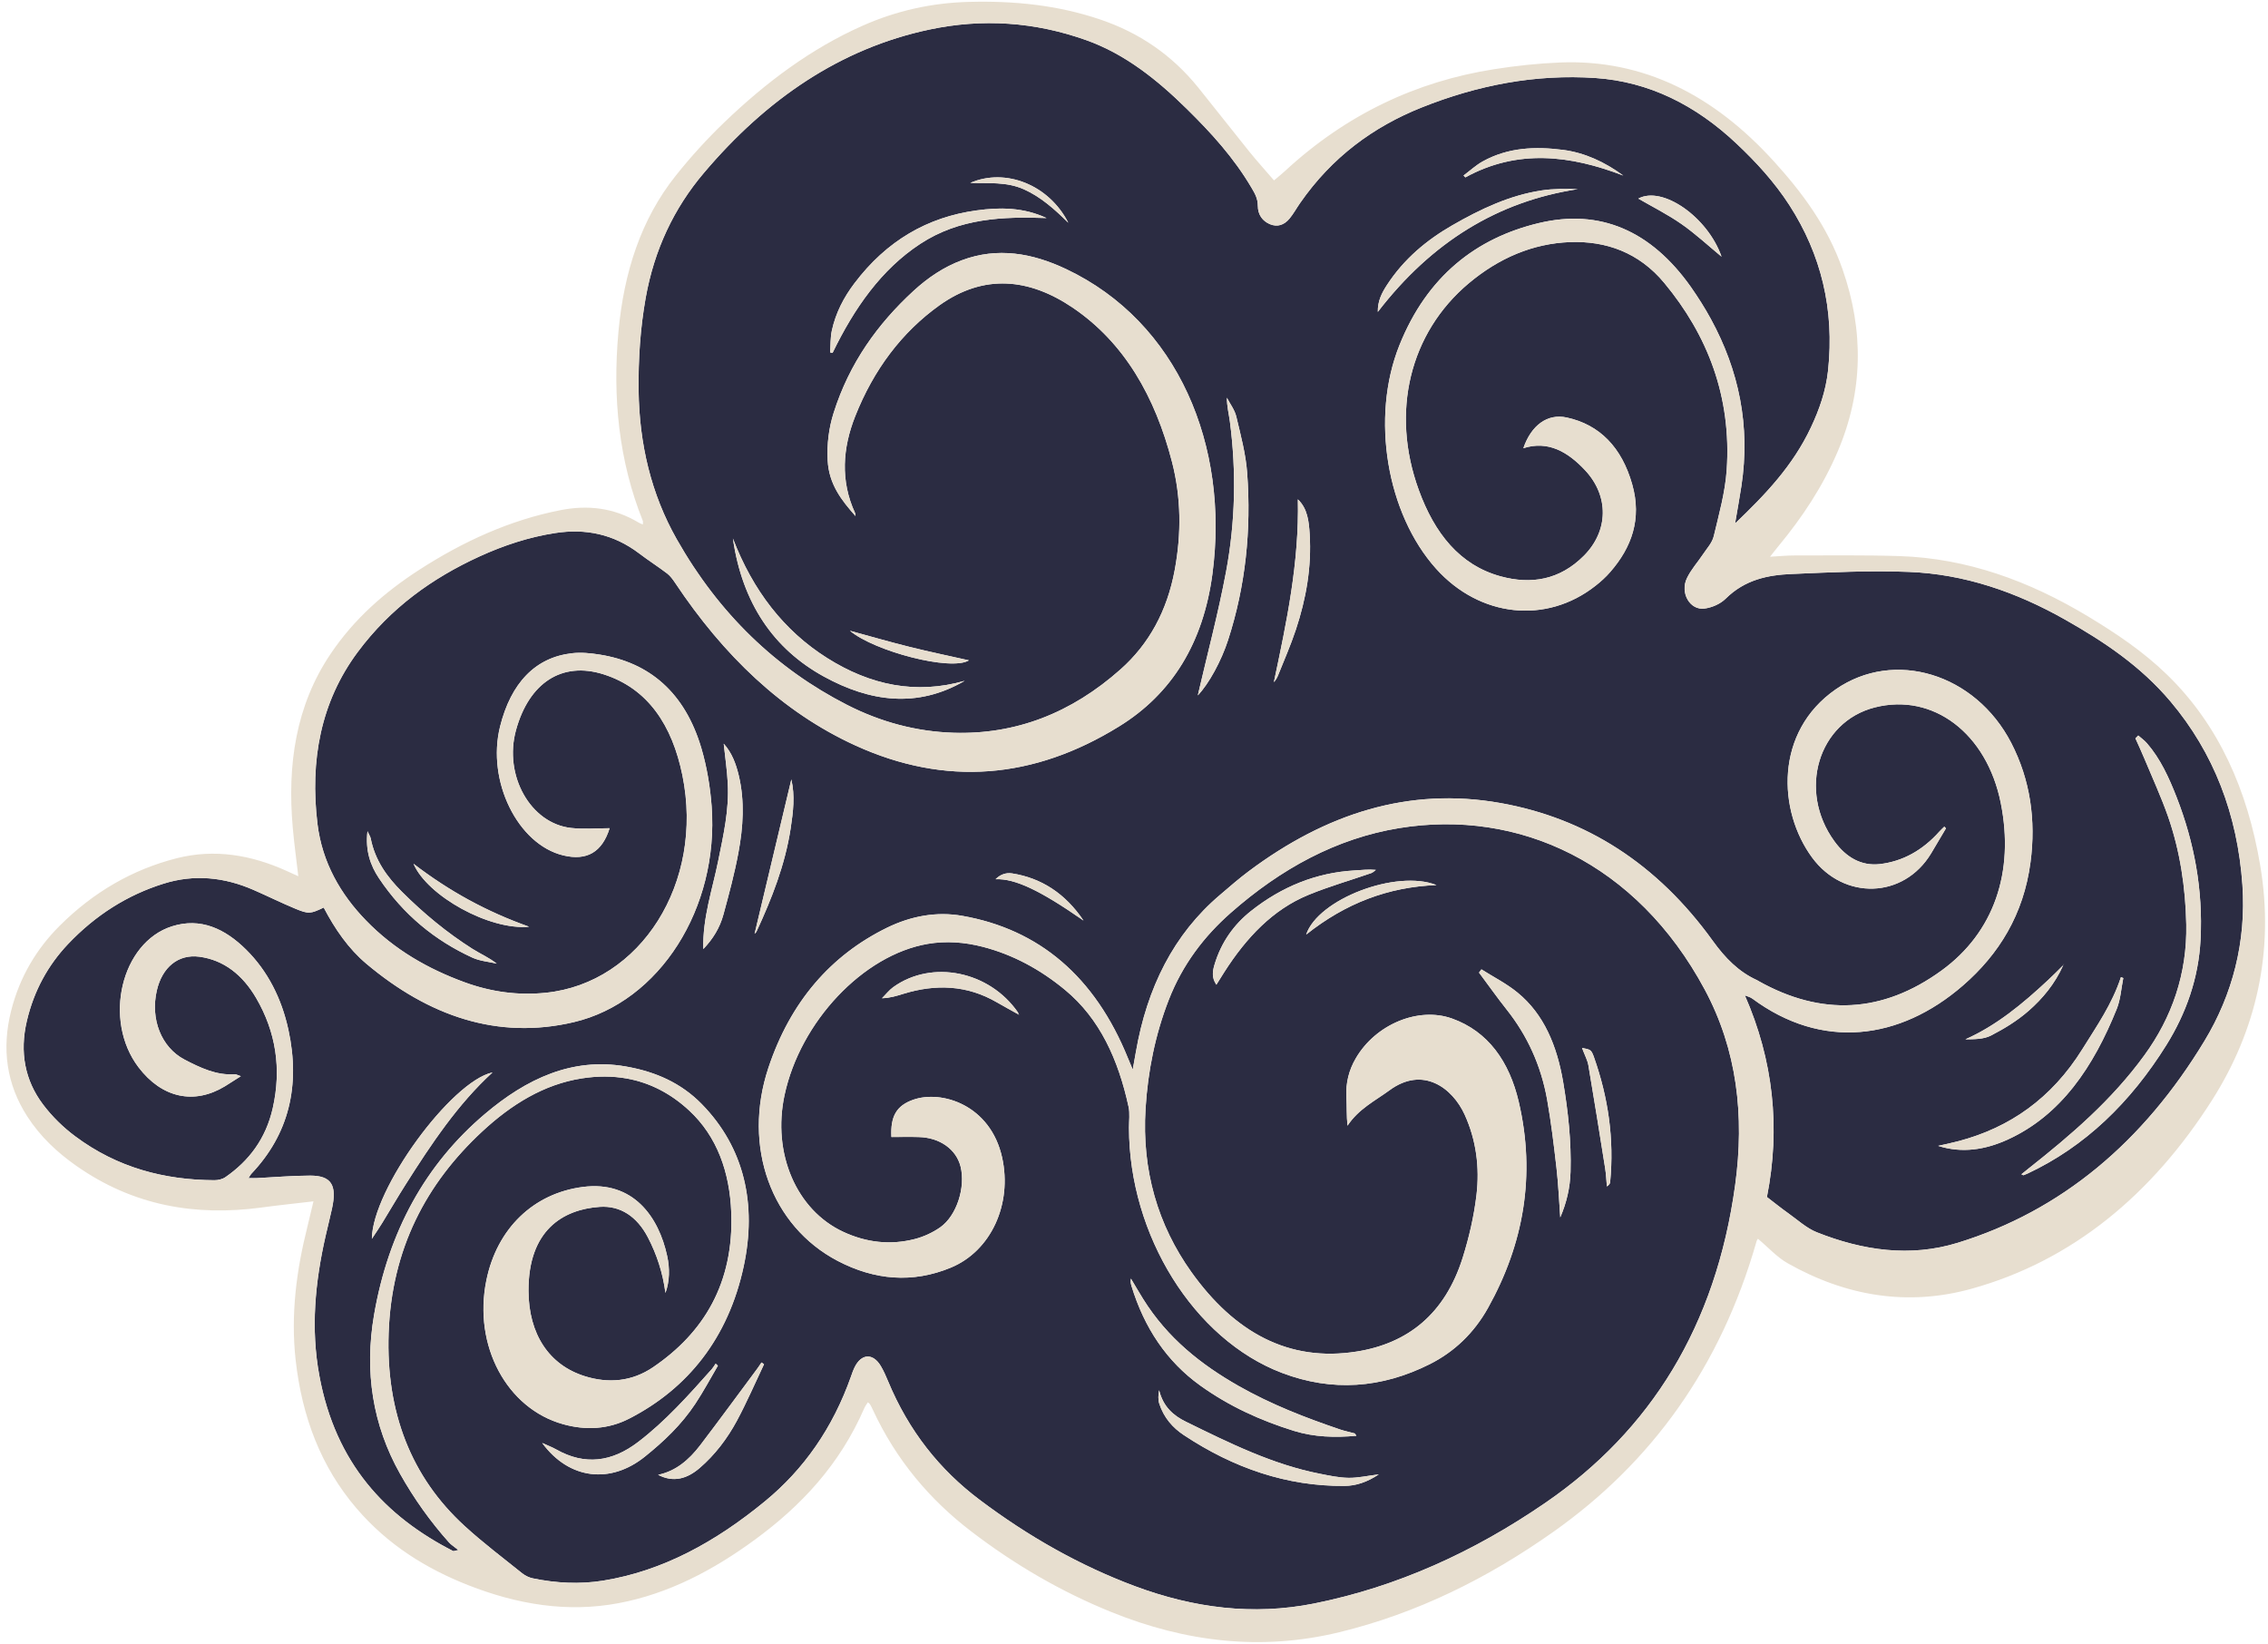<?xml version="1.0" encoding="UTF-8"?> <svg xmlns="http://www.w3.org/2000/svg" width="240" height="174" viewBox="0 0 240 174" fill="none"><path d="M152.011 93.65C147.762 91.964 139.477 95.134 138.219 98.886C142.393 95.563 146.915 93.847 152.011 93.65ZM108.335 20.025C110.123 20.819 111.608 22.144 113.049 23.571C111 19.547 106.407 17.742 102.68 19.35C104.577 19.419 106.494 19.207 108.335 20.025ZM143.327 92.103C139.323 92.334 135.659 93.789 132.37 96.401C130.611 97.799 129.239 99.658 128.52 102.067C128.321 102.746 128.193 103.416 128.716 104.192C129.031 103.692 129.293 103.271 129.554 102.857C131.885 99.206 134.702 96.233 138.44 94.695C140.623 93.793 142.884 93.154 145.103 92.382C145.282 92.319 145.431 92.162 145.597 92.044C144.808 91.968 144.066 92.061 143.327 92.103ZM110.742 23.071C108.319 21.944 105.851 21.915 103.321 22.266C98.167 22.974 93.832 25.45 90.405 29.989C89.301 31.448 88.434 33.092 88.023 34.986C87.865 35.728 87.898 36.518 87.844 37.287C87.931 37.302 88.018 37.317 88.105 37.332C90.394 32.61 93.258 28.505 97.382 25.801C101.549 23.075 106.119 22.907 110.742 23.071ZM107.779 107.368C107.808 107.383 107.837 107.394 107.87 107.402C107.844 107.383 107.821 107.368 107.796 107.349C107.788 107.345 107.779 107.339 107.77 107.335C107.757 107.263 107.758 107.175 107.72 107.127C104.695 102.752 98.625 101.51 94.531 104.442C94.087 104.76 93.731 105.228 93.332 105.621C94.183 105.598 94.896 105.371 95.615 105.148C98.996 104.112 102.304 104.205 105.489 106.054C106.244 106.494 107.012 106.908 107.772 107.33C107.776 107.343 107.776 107.358 107.779 107.368ZM77.558 56.98C78.545 63.837 81.881 68.683 87.196 71.594C92.045 74.249 97.05 74.972 102.083 72.038C96.942 73.507 92.109 72.519 87.516 69.618C82.953 66.736 79.667 62.481 77.558 56.98ZM75.995 91.11C75.381 94.146 74.347 97.081 74.421 100.419C75.439 99.359 76.172 98.174 76.554 96.761C77.144 94.602 77.729 92.431 78.138 90.219C78.639 87.52 78.822 84.775 78.176 82.052C77.877 80.804 77.437 79.629 76.583 78.689C76.737 80.12 76.936 81.483 77.01 82.851C77.173 85.681 76.547 88.388 75.995 91.11ZM47.953 164.12C40.779 160.458 35.51 154.849 33.792 145.57C32.864 140.565 33.345 135.659 34.447 130.788C34.672 129.815 34.913 128.852 35.128 127.879C35.671 125.388 35.061 124.396 32.829 124.391C30.95 124.391 29.066 124.564 27.187 124.656C26.93 124.671 26.673 124.656 26.291 124.656C26.441 124.429 26.506 124.286 26.606 124.183C30.552 120.025 31.805 114.904 30.517 108.968C29.795 105.634 28.315 102.733 26.045 100.484C23.787 98.247 21.202 97.064 18.203 98.012C12.814 99.717 10.872 107.936 14.648 112.918C17.117 116.174 20.531 116.927 23.809 114.932C24.294 114.633 24.772 114.324 25.482 113.872C25.083 113.738 24.959 113.656 24.834 113.664C22.92 113.803 21.204 112.989 19.523 112.113C17.059 110.822 15.893 107.829 16.59 104.808C17.162 102.321 18.876 100.94 21.083 101.228C23.688 101.575 25.675 103.151 27.111 105.613C29.182 109.168 29.808 113.067 28.861 117.248C28.123 120.519 26.318 122.846 23.865 124.547C23.534 124.778 23.081 124.879 22.687 124.879C17.421 124.854 12.43 123.574 7.957 120.233C6.705 119.304 5.514 118.148 4.54 116.851C2.636 114.322 2.058 111.335 2.835 108.035C3.59 104.816 5.079 102.128 7.186 99.901C10.108 96.818 13.496 94.688 17.309 93.498C20.545 92.481 23.728 92.805 26.843 94.169C28.324 94.814 29.775 95.537 31.265 96.153C32.668 96.736 32.858 96.687 34.252 96.027C35.443 98.306 36.882 100.387 38.761 101.968C45.341 107.499 52.631 110.049 60.704 108.155C69.818 106.015 76.089 96.072 75.303 85.317C75.149 83.244 74.796 81.144 74.221 79.183C72.47 73.257 68.71 70.091 63.437 69.259C62.474 69.105 61.475 69.009 60.512 69.12C56.653 69.564 54.064 72.256 52.911 76.887C51.483 82.641 54.783 89.347 59.603 90.509C62.109 91.11 63.72 90.152 64.507 87.633C63.162 87.633 61.79 87.76 60.436 87.608C56.126 87.135 53.288 82.048 54.595 77.268C55.976 72.229 59.473 69.959 63.855 71.346C68.576 72.839 71.132 76.753 72.211 82.038C74.526 93.404 67.809 104.003 57.764 105.043C54.826 105.346 51.972 104.957 49.18 103.94C45.334 102.538 41.75 100.513 38.721 97.387C36.062 94.646 34.091 91.293 33.589 87.158C32.784 80.465 33.93 74.274 37.834 69.013C41.341 64.291 45.776 61.155 50.708 58.891C53.306 57.701 55.99 56.818 58.769 56.396C61.939 55.91 64.913 56.492 67.632 58.555C68.607 59.297 69.632 59.946 70.606 60.688C70.937 60.945 71.212 61.33 71.46 61.7C76.543 69.318 82.732 75.319 90.503 78.872C100.041 83.227 109.385 82.448 118.418 76.862C124.018 73.408 127.325 68.031 128.296 60.726C130.088 47.212 124.683 34.077 112.804 28.465C109.236 26.779 105.556 26.123 101.773 27.54C99.881 28.244 98.193 29.375 96.648 30.796C92.894 34.256 89.889 38.389 88.213 43.684C87.699 45.313 87.495 46.98 87.583 48.708C87.708 51.237 89.06 52.948 90.528 54.605C90.512 54.493 90.516 54.369 90.474 54.273C88.91 50.861 89.163 47.416 90.49 44.054C92.44 39.12 95.423 35.156 99.402 32.307C104.123 28.936 108.92 29.44 113.537 32.568C118.981 36.264 122.242 41.981 124.022 48.883C124.989 52.635 125.021 56.461 124.308 60.302C123.508 64.632 121.591 68.145 118.573 70.825C113.362 75.456 107.479 77.739 100.895 77.533C96.965 77.407 93.204 76.406 89.618 74.575C82.158 70.76 76.089 64.968 71.603 57.043C68.911 52.288 67.644 46.993 67.573 41.294C67.535 38.004 67.747 34.746 68.321 31.523C69.234 26.411 71.324 22.022 74.461 18.318C81.099 10.464 88.941 5.121 98.343 3.126C103.965 1.932 109.515 2.306 114.984 4.263C119.024 5.709 122.431 8.41 125.609 11.543C128.144 14.038 130.555 16.67 132.443 19.882C132.792 20.47 133.098 21.004 133.102 21.77C133.105 22.738 133.603 23.388 134.383 23.72C135.18 24.052 135.889 23.806 136.454 23.127C136.869 22.627 137.193 22.024 137.571 21.484C140.96 16.602 145.346 13.409 150.4 11.385C156.37 8.995 162.51 7.824 168.833 8.253C174.462 8.637 179.417 11.095 183.777 15.215C185.83 17.151 187.756 19.243 189.349 21.704C192.701 26.903 194.137 32.728 193.444 39.202C193.212 41.351 192.519 43.342 191.626 45.229C189.706 49.305 186.802 52.337 183.602 55.391C183.852 53.911 184.083 52.673 184.273 51.42C185.236 45.036 184 39.181 181.049 33.766C180.407 32.587 179.688 31.454 178.93 30.369C174.723 24.418 169.312 22.053 162.832 23.605C156.21 25.186 151.008 29.228 148.083 36.531C145.013 44.191 146.747 54.371 151.971 60.182C156.592 65.317 163.618 66.078 168.824 61.987C169.383 61.55 169.928 61.062 170.404 60.508C172.648 57.924 173.76 54.914 172.715 51.241C171.608 47.334 169.276 44.935 165.792 44.178C163.742 43.73 162.037 44.998 161.199 47.422C163.822 46.583 165.92 47.817 167.743 49.768C170.277 52.486 170.216 56.171 167.614 58.792C165.046 61.38 162.017 61.861 158.802 60.985C154.467 59.805 151.792 56.417 150.126 51.83C147.131 43.592 149.172 35.223 155.412 29.98C158.611 27.296 162.204 25.766 166.132 25.614C169.924 25.476 173.425 26.699 176.115 29.941C180.675 35.438 183.243 41.956 182.717 49.724C182.555 52.089 181.898 54.422 181.348 56.73C181.182 57.434 180.626 58.021 180.22 58.633C179.652 59.49 178.946 60.255 178.503 61.187C177.76 62.734 178.83 64.592 180.365 64.39C181.149 64.285 182.029 63.917 182.617 63.335C184.65 61.325 187.081 60.84 189.579 60.733C193.715 60.554 197.864 60.348 201.997 60.512C207.825 60.739 213.336 62.612 218.58 65.591C222.625 67.884 226.512 70.461 229.691 74.234C234.238 79.631 236.772 86.149 237.291 93.641C237.706 99.664 236.229 105.258 233.287 110.12C226.811 120.841 218.114 128.135 207.158 131.503C202.138 133.05 197.122 132.323 192.254 130.389C191.172 129.96 190.225 129.079 189.233 128.375C188.498 127.854 187.794 127.286 186.972 126.655C188.43 119.313 187.637 112.149 184.637 105.317C184.903 105.428 185.202 105.489 185.434 105.663C192.781 111.104 201.005 110.091 207.713 104.276C211.506 100.99 214.136 96.774 214.865 91.234C215.455 86.774 214.84 82.508 212.823 78.601C209.027 71.262 200.444 68.651 194.249 72.944C187.782 77.426 188.105 85.784 191.764 90.747C195.091 95.256 201.43 95.121 204.348 90.295C204.875 89.418 205.393 88.531 205.916 87.65C205.861 87.587 205.807 87.524 205.749 87.463C205.575 87.638 205.389 87.795 205.222 87.985C203.456 89.969 201.331 91.154 198.9 91.43C196.983 91.642 195.368 90.74 194.121 89.025C190.203 83.652 192.399 76.379 198.385 74.85C204.554 73.28 210.235 77.583 211.716 84.945C213.193 92.292 210.981 98.672 205.46 102.685C199.198 107.238 192.723 107.526 186.089 103.807C186.022 103.769 185.957 103.721 185.886 103.692C183.995 102.824 182.566 101.388 181.24 99.544C175.373 91.407 167.851 86.589 158.79 84.97C149.06 83.232 140.277 86.103 132.137 92.187C131.091 92.967 130.095 93.839 129.096 94.692C124.199 98.846 121.375 104.497 120.192 111.335C120.096 111.879 119.996 112.424 119.864 113.17C119.652 112.664 119.504 112.327 119.366 111.985C115.853 103.303 109.941 98.335 101.829 96.904C99.103 96.422 96.399 96.923 93.856 98.165C87.909 101.081 83.628 106 81.305 112.996C78.543 121.322 81.613 129.733 88.633 133.41C92.534 135.453 96.562 135.808 100.624 134.122C104.863 132.363 107.129 127.416 106.042 122.476C104.809 116.901 99.628 115.302 96.62 116.368C94.856 116.994 94.214 118.127 94.326 120.305C95.293 120.305 96.256 120.28 97.219 120.309C99.447 120.362 101.188 121.604 101.645 123.431C102.193 125.609 101.243 128.634 99.49 129.863C98.669 130.437 97.724 130.866 96.786 131.106C94.217 131.761 91.687 131.478 89.243 130.345C84.272 128.047 81.693 122.039 83.016 115.871C84.68 108.1 91.334 101.041 98.164 99.87C100.119 99.538 102.072 99.683 104.005 100.183C107.175 101.007 110.058 102.554 112.697 104.736C116.397 107.791 118.343 112.142 119.422 117.105C119.576 117.803 119.464 118.585 119.468 119.327C119.484 130.702 126.337 141.721 135.652 145.263C140.958 147.281 146.195 146.901 151.307 144.334C153.859 143.048 155.962 141.078 157.472 138.364C161.21 131.652 162.533 124.377 160.712 116.586C159.713 112.308 157.456 109.128 153.651 107.77C150.086 106.494 145.552 108.386 143.465 111.985C142.748 113.214 142.395 114.562 142.473 116.071C142.527 117.059 142.482 118.051 142.589 119.107C143.776 117.32 145.498 116.485 147.036 115.358C150.588 112.748 153.707 115.131 154.985 117.931C156.208 120.616 156.59 123.515 156.237 126.456C155.971 128.686 155.457 130.912 154.793 133.033C152.905 139.079 148.926 142.144 143.592 143.002C136.356 144.162 130.609 140.954 126.067 134.593C122.509 129.607 120.82 123.815 121.218 117.32C121.462 113.33 122.246 109.462 123.674 105.796C125.142 102.033 127.425 99.061 130.229 96.589C135.544 91.911 141.423 88.701 148.07 87.617C160.716 85.559 173.204 91.323 180.385 104.688C183.821 111.081 184.617 118.049 183.613 125.381C181.567 140.321 174.663 151.36 163.545 159.001C155.928 164.237 147.797 167.914 139.05 169.667C132.598 170.958 126.292 170.14 120.097 167.832C114.256 165.654 108.791 162.556 103.647 158.681C99.44 155.516 96.154 151.406 93.971 146.14C93.743 145.591 93.502 145.041 93.204 144.54C92.369 143.138 91.138 143.216 90.423 144.69C90.273 144.992 90.166 145.32 90.05 145.644C88.124 151.093 85.06 155.478 80.924 158.868C75.746 163.119 70.153 166.226 63.814 167.248C61.332 167.647 58.847 167.512 56.387 167.006C55.992 166.924 55.581 166.73 55.25 166.466C53.204 164.822 51.114 163.247 49.164 161.465C43.496 156.281 40.837 149.415 41.123 141.074C41.431 132.123 45.115 125.209 51.014 119.731C54.117 116.849 57.565 114.726 61.553 114.104C63.204 113.843 64.815 113.839 66.361 114.122C68.709 114.551 70.921 115.644 72.928 117.505C75.882 120.242 77.218 124.038 77.379 128.293C77.665 135.756 74.47 141.021 69.107 144.664C66.866 146.186 64.389 146.399 61.879 145.614C58.079 144.425 55.938 141.147 55.921 136.58C55.901 130.162 59.556 127.969 63.459 127.696C65.629 127.547 67.4 128.703 68.558 130.925C69.5 132.737 70.135 134.673 70.414 136.802C70.87 135.535 70.874 134.192 70.6 132.913C69.701 128.732 66.991 124.902 61.676 125.59C56.461 126.26 52.578 129.983 51.461 135.486C50.058 142.386 53.623 149.045 59.598 150.697C61.984 151.358 64.361 151.242 66.58 150.1C72.761 146.93 77.059 141.597 78.695 133.983C80.093 127.46 78.786 121.453 74.26 116.826C72.061 114.577 69.385 113.439 66.527 112.899C66.402 112.876 66.283 112.851 66.158 112.832C60.545 111.873 55.703 114.137 51.289 117.885C45.033 123.189 41.103 130.288 39.581 139.123C38.547 145.135 39.424 150.769 42.327 155.938C43.817 158.589 45.547 161.006 47.504 163.199C47.741 163.464 48.053 163.647 48.496 164.004C48.085 164.094 48.002 164.143 47.953 164.12ZM232.864 99.403C233.13 94.156 232.199 89.145 230.337 84.367C229.528 82.294 228.612 80.28 227.196 78.653C226.923 78.336 226.582 78.098 226.271 77.825C226.172 77.926 226.072 78.027 225.972 78.128C226.293 78.84 226.624 79.549 226.923 80.272C227.774 82.315 228.698 84.325 229.433 86.421C230.699 90.064 231.276 93.917 231.354 97.816C231.454 103.053 229.823 107.669 226.932 111.644C223.451 116.433 219.141 120.105 214.71 123.607C214.46 123.805 214.212 124.007 213.909 124.253C214.063 124.324 214.1 124.364 214.125 124.354C214.266 124.301 214.407 124.242 214.545 124.181C220.618 121.339 225.457 116.664 229.262 110.555C231.32 107.242 232.657 103.521 232.864 99.403ZM224.687 103.49C224.604 103.456 224.521 103.427 224.437 103.393C223.503 106.25 221.869 108.577 220.359 111.005C217.093 116.248 212.642 119.317 207.277 120.738C206.555 120.931 205.822 121.081 205.094 121.244C207.625 122.054 210.097 121.654 212.47 120.57C218.109 117.992 221.532 112.87 223.999 106.738C224.399 105.743 224.466 104.572 224.687 103.49ZM218.352 102.115C218.381 102.058 218.406 101.999 218.431 101.943C218.402 101.995 218.373 102.054 218.344 102.107V102.111C218.335 102.121 218.332 102.13 218.328 102.14C217.801 102.662 217.278 103.196 216.735 103.696C214.051 106.206 211.259 108.518 207.978 109.973C208.906 109.954 209.882 109.983 210.691 109.567C212.085 108.85 213.471 108.005 214.679 106.946C216.156 105.655 217.454 104.089 218.33 102.138C218.335 102.13 218.343 102.126 218.352 102.115ZM177.95 23.716C179.431 24.752 180.796 26.02 182.174 27.157C180.706 22.951 175.905 19.627 173.369 21.015C174.897 21.9 176.481 22.69 177.95 23.716ZM170.386 125.079C170.826 120.515 170.178 116.136 168.69 111.907C168.59 111.627 168.478 111.285 168.282 111.142C168.033 110.963 167.689 110.959 167.412 110.885C167.707 111.676 167.989 112.176 168.083 112.716C168.697 116.349 169.282 119.987 169.859 123.628C169.959 124.255 169.984 124.9 170.042 125.537C170.279 125.381 170.373 125.232 170.386 125.079ZM171.776 18.576C169.797 17.13 167.689 16.157 165.386 15.858C162.486 15.488 159.606 15.583 156.905 17.078C156.189 17.473 155.55 18.066 154.873 18.57C154.934 18.633 155.001 18.7 155.063 18.768C160.586 15.739 166.166 16.418 171.776 18.576ZM166.943 20.016C165.665 19.979 164.387 19.957 163.134 20.151C159.782 20.657 156.683 22.112 153.68 23.842C150.995 25.389 148.573 27.374 146.743 30.197C146.229 30.996 145.78 31.845 145.802 33.001C151.504 25.591 158.524 21.303 166.943 20.016ZM166.195 123.971C166.282 120.763 165.942 117.606 165.411 114.476C164.765 110.675 163.391 107.316 160.585 105.027C159.4 104.057 158.042 103.378 156.764 102.569C156.681 102.681 156.594 102.796 156.511 102.912C157.486 104.217 158.431 105.556 159.44 106.828C161.61 109.561 163.069 112.725 163.717 116.349C164.141 118.739 164.43 121.163 164.709 123.584C164.908 125.314 164.979 127.067 165.107 128.812C165.768 127.276 166.15 125.68 166.195 123.971ZM143.53 151.921C143.44 151.791 143.405 151.69 143.351 151.671C142.844 151.526 142.326 151.429 141.828 151.261C138.145 150.012 134.51 148.606 131.054 146.64C127.125 144.399 123.562 141.614 120.952 137.422C120.516 136.725 120.101 136.001 119.674 135.289C119.625 135.568 119.658 135.814 119.728 136.046C121.093 140.527 123.479 144.053 126.972 146.573C130.068 148.803 133.427 150.317 136.93 151.402C139.079 152.064 141.278 152.123 143.53 151.921ZM142.268 157.225C143.501 157.22 144.696 156.81 145.903 156.005C144.696 156.155 143.697 156.386 142.705 156.371C141.696 156.356 140.688 156.14 139.689 155.942C134.711 154.973 130.1 152.695 125.492 150.431C124.181 149.789 123.09 148.86 122.659 147.097C122.568 147.603 122.539 148.089 122.675 148.513C123.157 150.012 124.107 151.076 125.273 151.847C130.537 155.337 136.179 157.273 142.268 157.225ZM137.129 66.625C138.208 63.377 138.809 60.005 138.59 56.503C138.507 55.179 138.371 53.814 137.341 52.837C137.491 59.524 136.146 65.845 134.801 72.181C134.981 71.979 135.126 71.756 135.225 71.506C135.871 69.887 136.577 68.294 137.129 66.625ZM129.963 67.701C131.806 61.996 132.419 56.085 131.976 50.052C131.831 48.038 131.291 46.047 130.826 44.081C130.656 43.363 130.171 42.747 129.831 42.082C129.831 42.997 130.039 43.787 130.146 44.592C130.843 49.911 130.723 55.24 129.744 60.478C128.918 64.886 127.76 69.219 126.752 73.579C127.935 72.334 129.246 69.921 129.963 67.701ZM114.658 97.404C112.728 94.543 110.189 92.895 107.09 92.414C106.434 92.313 105.824 92.552 105.352 93.03C107.415 92.941 110.091 94.224 114.658 97.404ZM89.94 66.743C92.567 68.924 100.62 71.035 102.532 69.875C100.499 69.416 98.37 68.973 96.254 68.45C94.141 67.922 92.043 67.314 89.94 66.743ZM83.67 87.638C83.93 85.918 84.142 84.218 83.74 82.473C82.442 87.921 81.152 93.343 79.852 98.8C79.926 98.714 80.019 98.651 80.06 98.558C81.659 95.096 83.072 91.55 83.67 87.638ZM80.849 144.351C80.763 144.288 80.676 144.225 80.583 144.164C80.433 144.381 80.294 144.608 80.136 144.82C78.129 147.523 76.138 150.241 74.099 152.919C72.908 154.481 71.494 155.671 69.644 156.052C71.257 156.895 72.714 156.48 74.059 155.314C75.645 153.945 76.95 152.245 77.987 150.317C79.019 148.389 79.903 146.346 80.849 144.351ZM73.585 148.524C74.436 147.237 75.178 145.85 75.967 144.505C75.888 144.433 75.81 144.36 75.73 144.288C75.598 144.481 75.477 144.687 75.328 144.862C72.868 147.628 70.408 150.384 67.525 152.581C64.75 154.696 61.895 155.076 58.87 153.371C58.389 153.102 57.875 152.913 57.377 152.682C60.248 156.586 64.634 157.033 68.247 154.122C70.236 152.522 72.103 150.763 73.585 148.524ZM43.759 91.396C45.22 94.812 51.825 98.464 55.985 98.056C51.512 96.469 47.526 94.291 43.759 91.396ZM52.562 101.962C51.727 101.306 50.824 100.925 49.99 100.396C47.309 98.699 44.832 96.652 42.517 94.344C40.989 92.811 39.695 91.081 39.226 88.706C39.188 88.519 39.069 88.348 38.886 87.953C38.645 90.011 39.205 91.585 40.101 92.924C42.693 96.803 46.058 99.525 49.971 101.318C50.782 101.693 51.698 101.754 52.562 101.962ZM42.928 125.325C45.642 121.041 48.438 116.841 52.118 113.473C47.745 114.417 39.398 125.821 39.353 131.078C39.784 130.418 40.133 129.918 40.452 129.392C41.281 128.041 42.077 126.66 42.928 125.325Z" fill="#2B2C42"></path><path d="M227.195 78.651C228.611 80.28 229.527 82.294 230.336 84.365C232.198 89.145 233.129 94.154 232.863 99.401C232.655 103.521 231.319 107.24 229.257 110.551C225.452 116.66 220.615 121.335 214.54 124.177C214.403 124.24 214.261 124.297 214.12 124.349C214.095 124.36 214.059 124.32 213.905 124.248C214.207 124.002 214.457 123.801 214.705 123.603C219.136 120.101 223.446 116.428 226.927 111.64C229.818 107.665 231.449 103.048 231.349 97.812C231.27 93.915 230.694 90.059 229.429 86.416C228.694 84.32 227.769 82.311 226.918 80.267C226.619 79.544 226.288 78.836 225.968 78.123C226.067 78.022 226.167 77.921 226.267 77.821C226.581 78.098 226.922 78.334 227.195 78.651Z" fill="#E7DECF"></path><path d="M220.359 111.005C221.868 108.577 223.503 106.25 224.437 103.393C224.52 103.427 224.604 103.456 224.687 103.49C224.468 104.575 224.401 105.746 224.003 106.738C221.533 112.872 218.11 117.993 212.474 120.57C210.1 121.654 207.628 122.054 205.097 121.245C205.823 121.081 206.558 120.931 207.28 120.738C212.642 119.317 217.093 116.248 220.359 111.005Z" fill="#E7DECF"></path><path d="M218.429 101.943C218.404 101.999 218.38 102.058 218.35 102.114L218.341 102.11V102.106C218.371 102.051 218.4 101.995 218.429 101.943Z" fill="#E7DECF"></path><path d="M218.342 102.111L218.351 102.115C218.342 102.126 218.335 102.13 218.326 102.139C218.33 102.13 218.335 102.122 218.342 102.111Z" fill="#E7DECF"></path><path d="M207.975 109.973C211.257 108.518 214.048 106.206 216.733 103.696C217.276 103.196 217.799 102.66 218.326 102.14C217.45 104.091 216.152 105.657 214.675 106.948C213.467 108.007 212.082 108.85 210.687 109.569C209.879 109.983 208.904 109.954 207.975 109.973Z" fill="#E7DECF"></path><path d="M165.067 6.613C173.921 6.252 181.373 10.082 187.716 17.078C190.716 20.382 193.4 23.977 194.977 28.492C197.247 34.996 197.171 41.429 194.463 47.779C192.87 51.504 190.715 54.737 188.252 57.718C187.973 58.05 187.712 58.397 187.305 58.908C188.326 58.851 189.135 58.769 189.948 58.773C193.641 58.778 197.333 58.721 201.021 58.841C208.12 59.072 214.717 61.458 220.985 65.24C223.93 67.018 226.801 68.935 229.354 71.422C234.784 76.713 237.834 83.597 239.174 91.556C240.712 100.686 238.734 109.06 234.112 116.355C227.71 126.443 219.247 133.416 208.622 136.365C201.897 138.23 195.362 137.17 189.159 133.658C188.038 133.023 187.093 131.965 186.027 131.076C186.023 131.076 185.919 131.196 185.879 131.341C182.067 144.711 174.714 154.761 164.434 162.043C157.372 167.044 149.846 170.735 141.727 172.705C133.5 174.7 125.472 173.76 117.588 170.565C112.335 168.439 107.395 165.578 102.756 162.022C98.404 158.688 94.836 154.504 92.351 149.144C92.264 148.951 92.168 148.759 92.059 148.581C92.022 148.513 91.947 148.473 91.835 148.379C91.71 148.581 91.562 148.77 91.466 148.986C88.856 155.005 84.745 159.346 79.928 162.881C75.464 166.159 70.718 168.643 65.457 169.631C60.01 170.657 54.719 169.757 49.551 167.729C45.116 165.984 41.045 163.478 37.706 159.573C33.98 155.217 31.955 149.936 31.283 143.884C30.753 139.056 31.374 134.389 32.536 129.773C32.739 128.953 32.93 128.125 33.171 127.114C31.196 127.345 29.408 127.532 27.625 127.774C20.692 128.699 14.103 127.601 8.046 123.336C6.062 121.938 4.275 120.286 2.876 118.114C0.698 114.722 0.159 110.984 1.18 106.942C2.089 103.351 3.872 100.404 6.286 97.984C9.896 94.375 14.054 91.991 18.701 90.81C22.688 89.799 26.562 90.448 30.329 92.153C30.678 92.313 31.022 92.471 31.566 92.716C31.35 90.856 31.126 89.223 30.981 87.585C30.387 80.917 31.308 74.672 34.947 69.242C37.486 65.45 40.739 62.641 44.324 60.318C49.028 57.275 53.986 55.023 59.317 53.978C62.175 53.415 64.947 53.714 67.561 55.284C67.693 55.366 67.839 55.414 68.026 55.496C68.026 55.332 68.058 55.202 68.022 55.111C65.479 48.746 64.811 42.059 65.441 35.135C66.009 28.877 67.805 23.209 71.536 18.551C73.116 16.567 74.827 14.696 76.619 12.972C81.05 8.709 85.858 5.123 91.265 2.728C94.887 1.118 98.641 0.3 102.524 0.2C107.258 0.073 111.93 0.527 116.493 2.087C120.476 3.445 123.975 5.753 126.824 9.295C128.625 11.526 130.392 13.8 132.193 16.031C133.015 17.048 133.889 18.011 134.814 19.089C135.212 18.753 135.607 18.44 135.976 18.097C142.478 12.089 149.9 8.61 158.098 7.324C160.408 6.96 162.739 6.708 165.067 6.613ZM39.588 139.127C41.111 130.292 45.04 123.193 51.296 117.889C55.711 114.141 60.552 111.877 66.165 112.836C66.29 112.855 66.409 112.88 66.534 112.903L66.368 114.127C64.82 113.843 63.211 113.847 61.56 114.108C57.572 114.73 54.126 116.853 51.021 119.735C45.122 125.213 41.438 132.127 41.13 141.078C40.844 149.417 43.504 156.285 49.171 161.469C51.121 163.251 53.212 164.828 55.257 166.47C55.588 166.735 55.999 166.928 56.394 167.01C58.854 167.517 61.339 167.651 63.821 167.252C70.16 166.23 75.754 163.123 80.931 158.873C85.067 155.482 88.133 151.097 90.057 145.648C90.173 145.324 90.282 144.999 90.43 144.694C91.144 143.22 92.376 143.142 93.211 144.544C93.509 145.045 93.75 145.596 93.978 146.144C96.161 151.41 99.447 155.52 103.654 158.686C108.798 162.56 114.263 165.656 120.104 167.836C126.299 170.144 132.605 170.962 139.057 169.671C147.802 167.918 155.935 164.241 163.552 159.005C174.672 151.364 181.574 140.326 183.62 125.386C184.624 118.053 183.828 111.085 180.392 104.692C173.211 91.327 160.723 85.565 148.077 87.621C141.43 88.706 135.552 91.913 130.236 96.593C127.432 99.065 125.149 102.037 123.681 105.8C122.255 109.466 121.469 113.336 121.225 117.324C120.827 123.82 122.516 129.611 126.074 134.597C130.618 140.956 136.363 144.166 143.599 143.006C148.935 142.148 152.914 139.083 154.8 133.037C155.464 130.918 155.978 128.692 156.245 126.46C156.597 123.521 156.216 120.62 154.992 117.936C153.714 115.136 150.593 112.752 147.043 115.363C145.505 116.489 143.781 117.324 142.596 119.111C142.487 118.056 142.534 117.063 142.48 116.075C142.402 114.568 142.753 113.218 143.472 111.989C145.559 108.39 150.094 106.496 153.658 107.774C157.463 109.132 159.72 112.312 160.719 116.59C162.54 124.381 161.217 131.656 157.479 138.368C155.969 141.08 153.866 143.052 151.314 144.338C146.202 146.907 140.967 147.288 135.659 145.268C126.344 141.726 119.491 130.708 119.474 119.332C119.471 118.589 119.583 117.81 119.429 117.11C118.35 112.146 116.404 107.797 112.704 104.741C110.065 102.559 107.182 101.011 104.012 100.187C102.079 99.687 100.124 99.542 98.171 99.874C91.341 101.045 84.687 108.104 83.023 115.876C81.7 122.043 84.281 128.051 89.25 130.349C91.694 131.482 94.225 131.766 96.793 131.11C97.731 130.868 98.677 130.439 99.498 129.867C101.248 128.64 102.198 125.613 101.652 123.435C101.195 121.608 99.452 120.366 97.226 120.313C96.263 120.284 95.3 120.309 94.333 120.309C94.221 118.131 94.863 116.998 96.626 116.372C99.635 115.306 104.816 116.908 106.048 122.48C107.135 127.418 104.87 132.367 100.631 134.126C96.569 135.812 92.541 135.457 88.64 133.414C81.62 129.737 78.55 121.324 81.312 113C83.637 106.004 87.918 101.085 93.862 98.169C96.406 96.927 99.11 96.425 101.836 96.908C109.948 98.34 115.86 103.307 119.373 111.989C119.511 112.331 119.659 112.668 119.871 113.174C120.003 112.428 120.103 111.884 120.199 111.339C121.381 104.503 124.206 98.85 129.103 94.697C130.102 93.843 131.098 92.973 132.144 92.191C140.284 86.105 149.067 83.234 158.797 84.974C167.859 86.593 175.38 91.411 181.246 99.548C182.573 101.394 184.002 102.83 185.893 103.696C185.964 103.725 186.031 103.774 186.096 103.811C192.73 107.532 199.207 107.242 205.467 102.689C210.989 98.676 213.2 92.296 211.722 84.949C210.242 77.587 204.562 73.284 198.392 74.855C192.406 76.383 190.21 83.658 194.128 89.029C195.377 90.745 196.991 91.647 198.907 91.434C201.338 91.159 203.463 89.975 205.229 87.989C205.396 87.802 205.582 87.642 205.756 87.467C205.814 87.531 205.868 87.594 205.923 87.654C205.4 88.535 204.882 89.422 204.355 90.299C201.439 95.128 195.098 95.262 191.771 90.751C188.111 85.788 187.788 77.43 194.256 72.948C200.451 68.655 209.034 71.266 212.83 78.605C214.847 82.513 215.461 86.776 214.872 91.239C214.143 96.78 211.511 100.995 207.72 104.28C201.012 110.095 192.788 111.108 185.441 105.668C185.209 105.493 184.91 105.432 184.644 105.321C184.641 105.31 184.637 105.302 184.631 105.291V105.315C184.635 105.315 184.641 105.319 184.644 105.319C187.644 112.151 188.436 119.315 186.979 126.657C187.801 127.288 188.507 127.858 189.24 128.377C190.232 129.081 191.177 129.962 192.261 130.391C197.127 132.323 202.143 133.05 207.164 131.505C218.121 128.137 226.817 120.843 233.294 110.122C236.236 105.26 237.713 99.666 237.298 93.644C236.781 86.151 234.245 79.633 229.697 74.237C226.519 70.463 222.632 67.886 218.587 65.593C213.343 62.616 207.833 60.741 202.004 60.514C197.871 60.35 193.722 60.558 189.586 60.735C187.088 60.84 184.657 61.327 182.624 63.337C182.036 63.919 181.156 64.287 180.372 64.392C178.837 64.594 177.767 62.736 178.51 61.189C178.953 60.26 179.659 59.492 180.227 58.635C180.635 58.023 181.19 57.434 181.355 56.732C181.907 54.424 182.563 52.093 182.724 49.726C183.25 41.958 180.682 35.44 176.122 29.942C173.434 26.699 169.931 25.476 166.139 25.616C162.211 25.766 158.618 27.298 155.419 29.983C149.179 35.225 147.137 43.594 150.133 51.832C151.797 56.419 154.472 59.805 158.81 60.987C162.024 61.863 165.053 61.382 167.621 58.794C170.223 56.173 170.284 52.488 167.75 49.77C165.929 47.819 163.829 46.585 161.206 47.424C162.044 45 163.749 43.733 165.798 44.18C169.283 44.937 171.615 47.336 172.722 51.243C173.769 54.914 172.655 57.926 170.411 60.51C169.935 61.065 169.39 61.55 168.831 61.989C163.624 66.08 156.599 65.319 151.978 60.184C146.754 54.374 145.02 44.193 148.09 36.533C151.015 29.228 156.217 25.186 162.839 23.607C169.319 22.055 174.73 24.42 178.937 30.371C179.695 31.456 180.414 32.587 181.056 33.768C184.007 39.184 185.243 45.038 184.28 51.422C184.09 52.675 183.857 53.913 183.609 55.393C186.807 52.339 189.713 49.307 191.633 45.231C192.526 43.344 193.219 41.353 193.451 39.205C194.144 32.73 192.709 26.905 189.356 21.706C187.763 19.245 185.837 17.153 183.784 15.217C179.424 11.097 174.469 8.64 168.84 8.255C162.517 7.826 156.377 8.997 150.407 11.387C145.353 13.411 140.968 16.605 137.578 21.486C137.2 22.026 136.877 22.627 136.461 23.13C135.896 23.808 135.187 24.055 134.39 23.722C133.61 23.39 133.112 22.738 133.109 21.772C133.105 21.004 132.797 20.47 132.45 19.884C130.562 16.67 128.151 14.04 125.616 11.545C122.438 8.413 119.033 5.709 114.991 4.265C109.522 2.308 103.97 1.934 98.35 3.128C88.948 5.123 81.108 10.466 74.468 18.32C71.331 22.026 69.24 26.413 68.328 31.526C67.756 34.748 67.544 38.006 67.581 41.296C67.651 46.995 68.916 52.29 71.61 57.045C76.096 64.97 82.165 70.762 89.625 74.577C93.209 76.408 96.972 77.411 100.902 77.535C107.486 77.741 113.369 75.458 118.58 70.827C121.596 68.149 123.513 64.636 124.315 60.304C125.028 56.463 124.995 52.637 124.029 48.885C122.249 41.986 118.988 36.266 113.544 32.57C108.927 29.442 104.13 28.938 99.409 32.31C95.43 35.158 92.447 39.123 90.497 44.056C89.169 47.42 88.917 50.863 90.481 54.275C90.523 54.371 90.519 54.495 90.535 54.607C89.067 52.95 87.713 51.239 87.59 48.71C87.503 46.98 87.706 45.313 88.22 43.686C89.896 38.391 92.899 34.258 96.656 30.798C98.2 29.377 99.887 28.244 101.78 27.542C105.563 26.125 109.243 26.781 112.811 28.467C124.69 34.08 130.095 47.214 128.303 60.728C127.332 68.033 124.025 73.41 118.425 76.864C109.392 82.448 100.05 83.23 90.51 78.874C82.739 75.323 76.55 69.32 71.467 61.702C71.217 61.33 70.944 60.945 70.613 60.691C69.637 59.948 68.612 59.299 67.638 58.557C64.921 56.495 61.946 55.912 58.776 56.398C55.995 56.822 53.311 57.703 50.715 58.893C45.782 61.157 41.348 64.293 37.841 69.015C33.937 74.276 32.793 80.467 33.596 87.16C34.098 91.295 36.069 94.648 38.728 97.389C41.757 100.515 45.341 102.54 49.187 103.942C51.979 104.959 54.833 105.348 57.771 105.045C67.816 104.005 74.534 93.406 72.218 82.04C71.139 76.755 68.583 72.843 63.862 71.348C59.482 69.961 55.985 72.229 54.602 77.27C53.295 82.05 56.133 87.137 60.443 87.61C61.795 87.76 63.169 87.636 64.514 87.636C63.725 90.156 62.116 91.115 59.61 90.511C54.79 89.351 51.492 82.643 52.918 76.889C54.071 72.261 56.66 69.566 60.519 69.122C61.482 69.011 62.481 69.107 63.444 69.261C68.717 70.095 72.477 73.259 74.228 79.185C74.805 81.146 75.156 83.246 75.31 85.319C76.094 96.074 69.825 106.017 60.711 108.157C52.638 110.051 45.348 107.501 38.768 101.97C36.889 100.389 35.448 98.308 34.259 96.029C32.865 96.689 32.675 96.738 31.272 96.156C29.782 95.54 28.331 94.817 26.85 94.171C23.735 92.807 20.552 92.485 17.316 93.501C13.504 94.69 10.113 96.82 7.193 99.904C5.086 102.13 3.596 104.818 2.842 108.037C2.065 111.337 2.643 114.324 4.547 116.853C5.522 118.15 6.712 119.306 7.964 120.235C12.437 123.574 17.428 124.856 22.694 124.881C23.088 124.881 23.541 124.78 23.872 124.549C26.325 122.848 28.13 120.521 28.868 117.25C29.813 113.067 29.187 109.17 27.118 105.615C25.682 103.154 23.695 101.577 21.09 101.23C18.883 100.942 17.169 102.323 16.597 104.81C15.9 107.831 17.066 110.822 19.53 112.115C21.209 112.991 22.927 113.807 24.841 113.666C24.965 113.656 25.09 113.738 25.489 113.874C24.779 114.326 24.303 114.635 23.816 114.934C20.538 116.929 17.124 116.176 14.655 112.92C10.879 107.938 12.821 99.719 18.21 98.014C21.209 97.064 23.794 98.249 26.052 100.486C28.322 102.735 29.802 105.636 30.525 108.97C31.812 114.907 30.557 120.027 26.613 124.185C26.513 124.286 26.446 124.431 26.298 124.658C26.68 124.658 26.937 124.673 27.194 124.658C29.073 124.566 30.957 124.393 32.836 124.393C35.068 124.398 35.678 125.39 35.135 127.881C34.92 128.854 34.679 129.817 34.455 130.79C33.35 135.661 32.869 140.565 33.799 145.572C35.517 154.851 40.786 160.46 47.96 164.122C48.009 164.147 48.092 164.099 48.512 164.01C48.069 163.653 47.757 163.47 47.52 163.205C45.562 161.013 43.831 158.595 42.343 155.944C39.431 150.773 38.554 145.141 39.588 139.127Z" fill="#E7DECF"></path><path d="M184.633 105.296C184.636 105.306 184.642 105.315 184.645 105.326C184.642 105.326 184.638 105.321 184.633 105.321V105.296Z" fill="#E7DECF"></path><path d="M182.174 27.157C180.796 26.02 179.431 24.752 177.951 23.716C176.483 22.69 174.897 21.9 173.371 21.013C175.905 19.625 180.704 22.951 182.174 27.157Z" fill="#E7DECF"></path><path d="M168.69 111.907C170.179 116.136 170.826 120.517 170.386 125.079C170.373 125.232 170.277 125.381 170.042 125.537C169.984 124.902 169.959 124.255 169.859 123.628C169.282 119.985 168.697 116.349 168.083 112.716C167.987 112.176 167.707 111.676 167.412 110.885C167.69 110.957 168.034 110.963 168.282 111.142C168.478 111.285 168.59 111.627 168.69 111.907Z" fill="#E7DECF"></path><path d="M165.411 114.474C165.941 117.606 166.282 120.761 166.195 123.969C166.149 125.68 165.768 127.273 165.107 128.81C164.978 127.065 164.908 125.312 164.708 123.582C164.43 121.158 164.14 118.735 163.717 116.347C163.069 112.722 161.609 109.559 159.439 106.826C158.431 105.554 157.484 104.215 156.51 102.91C156.594 102.794 156.68 102.678 156.764 102.567C158.042 103.376 159.397 104.055 160.585 105.024C163.391 107.314 164.765 110.673 165.411 114.474Z" fill="#E7DECF"></path><path d="M156.907 17.078C159.608 15.583 162.488 15.488 165.388 15.858C167.69 16.157 169.797 17.13 171.778 18.576C166.168 16.418 160.587 15.739 155.066 18.77C155.005 18.703 154.938 18.635 154.876 18.572C155.549 18.066 156.188 17.473 156.907 17.078Z" fill="#E7DECF"></path><path d="M138.219 98.888C139.477 95.136 147.762 91.966 152.01 93.652C146.915 93.847 142.393 95.563 138.219 98.888Z" fill="#E7DECF"></path><path d="M166.942 20.016C158.525 21.303 151.505 25.591 145.799 33.001C145.78 31.845 146.227 30.998 146.741 30.197C148.571 27.374 150.993 25.389 153.677 23.842C156.68 22.112 159.781 20.657 163.132 20.151C164.386 19.957 165.664 19.979 166.942 20.016Z" fill="#E7DECF"></path><path d="M132.37 96.402C135.661 93.791 139.323 92.334 143.327 92.103C144.066 92.059 144.808 91.968 145.597 92.046C145.43 92.162 145.282 92.321 145.103 92.384C142.884 93.156 140.623 93.795 138.44 94.697C134.702 96.233 131.885 99.206 129.553 102.859C129.293 103.273 129.03 103.692 128.715 104.194C128.192 103.419 128.321 102.748 128.52 102.069C129.237 99.658 130.611 97.799 132.37 96.402Z" fill="#E7DECF"></path><path d="M138.588 56.503C138.809 60.005 138.206 63.379 137.127 66.625C136.575 68.292 135.871 69.887 135.223 71.506C135.123 71.756 134.979 71.979 134.799 72.181C136.144 65.845 137.487 59.524 137.339 52.837C138.369 53.814 138.507 55.179 138.588 56.503Z" fill="#E7DECF"></path><path d="M129.744 60.478C130.723 55.242 130.843 49.913 130.146 44.592C130.037 43.787 129.831 42.997 129.831 42.082C130.171 42.747 130.656 43.365 130.827 44.082C131.292 46.047 131.831 48.038 131.976 50.052C132.42 56.085 131.806 61.996 129.963 67.701C129.245 69.923 127.934 72.336 126.752 73.579C127.76 69.219 128.919 64.886 129.744 60.478Z" fill="#E7DECF"></path><path d="M122.657 147.097C123.088 148.86 124.179 149.789 125.49 150.431C130.099 152.695 134.709 154.973 139.687 155.942C140.686 156.14 141.695 156.356 142.703 156.371C143.695 156.386 144.694 156.155 145.901 156.005C144.694 156.81 143.499 157.22 142.267 157.225C136.175 157.273 130.533 155.337 125.269 151.847C124.104 151.076 123.153 150.012 122.672 148.513C122.538 148.089 122.567 147.603 122.657 147.097Z" fill="#E7DECF"></path><path d="M120.951 137.422C123.561 141.614 127.124 144.399 131.054 146.64C134.509 148.606 138.144 150.012 141.828 151.261C142.326 151.429 142.845 151.526 143.35 151.671C143.404 151.69 143.437 151.791 143.529 151.921C141.276 152.123 139.078 152.066 136.928 151.402C133.427 150.317 130.065 148.805 126.97 146.573C123.476 144.053 121.09 140.527 119.726 136.046C119.655 135.814 119.622 135.568 119.671 135.289C120.1 136.001 120.517 136.725 120.951 137.422Z" fill="#E7DECF"></path><path d="M113.048 23.571C111.609 22.146 110.123 20.819 108.335 20.025C106.492 19.205 104.575 19.417 102.68 19.35C106.405 17.742 110.999 19.55 113.048 23.571Z" fill="#E7DECF"></path><path d="M107.795 107.347C107.82 107.366 107.845 107.381 107.868 107.399C107.836 107.389 107.807 107.381 107.778 107.366L107.795 107.347Z" fill="#E7DECF"></path><path d="M107.794 107.347L107.778 107.366C107.775 107.355 107.775 107.343 107.77 107.333C107.778 107.339 107.787 107.343 107.794 107.347Z" fill="#E7DECF"></path><path d="M107.721 107.127C107.759 107.175 107.759 107.261 107.771 107.335C107.013 106.91 106.243 106.496 105.489 106.059C102.303 104.209 98.996 104.116 95.614 105.153C94.897 105.373 94.182 105.6 93.332 105.626C93.73 105.23 94.086 104.764 94.53 104.446C98.626 101.508 104.696 102.752 107.721 107.127Z" fill="#E7DECF"></path><path d="M114.658 97.404C110.091 94.224 107.413 92.944 105.352 93.03C105.824 92.552 106.434 92.311 107.089 92.414C110.19 92.893 112.728 94.541 114.658 97.404Z" fill="#E7DECF"></path><path d="M110.743 23.071C106.121 22.907 101.549 23.075 97.383 25.803C93.26 28.507 90.396 32.61 88.106 37.334C88.019 37.319 87.933 37.304 87.846 37.289C87.9 36.518 87.866 35.728 88.025 34.988C88.436 33.094 89.303 31.452 90.407 29.991C93.834 25.453 98.169 22.976 103.323 22.268C105.85 21.915 108.319 21.944 110.743 23.071Z" fill="#E7DECF"></path><path d="M102.531 69.873C100.618 71.033 92.566 68.924 89.939 66.74C92.043 67.314 94.143 67.922 96.253 68.445C98.369 68.973 100.498 69.416 102.531 69.873Z" fill="#E7DECF"></path><path d="M87.516 69.618C92.108 72.519 96.942 73.507 102.082 72.038C97.05 74.972 92.047 74.249 87.195 71.594C81.881 68.685 78.545 63.837 77.558 56.98C79.667 62.481 82.953 66.736 87.516 69.618Z" fill="#E7DECF"></path><path d="M83.74 82.473C84.142 84.218 83.93 85.918 83.67 87.638C83.072 91.55 81.657 95.096 80.06 98.56C80.019 98.651 79.928 98.714 79.852 98.802C81.152 93.343 82.442 87.921 83.74 82.473Z" fill="#E7DECF"></path><path d="M80.583 144.162C80.673 144.225 80.762 144.288 80.849 144.349C79.902 146.344 79.019 148.387 77.985 150.313C76.948 152.241 75.641 153.941 74.057 155.31C72.712 156.476 71.257 156.89 69.642 156.047C71.492 155.667 72.908 154.477 74.097 152.915C76.133 150.237 78.126 147.519 80.134 144.816C80.293 144.606 80.434 144.379 80.583 144.162Z" fill="#E7DECF"></path><path d="M77.012 82.853C76.938 81.485 76.739 80.123 76.585 78.691C77.439 79.631 77.879 80.806 78.178 82.055C78.824 84.777 78.643 87.522 78.14 90.221C77.729 92.433 77.144 94.606 76.556 96.763C76.174 98.176 75.439 99.359 74.424 100.421C74.35 97.083 75.381 94.148 75.997 91.113C76.547 88.388 77.173 85.681 77.012 82.853Z" fill="#E7DECF"></path><path d="M75.326 144.862C75.475 144.689 75.596 144.481 75.728 144.288C75.808 144.359 75.886 144.433 75.965 144.505C75.178 145.848 74.434 147.237 73.583 148.524C72.102 150.765 70.234 152.522 68.243 154.122C64.63 157.031 60.244 156.583 57.373 152.682C57.871 152.913 58.385 153.1 58.867 153.371C61.891 155.076 64.746 154.696 67.521 152.581C70.406 150.382 72.866 147.626 75.326 144.862Z" fill="#E7DECF"></path><path d="M70.609 132.918C70.882 134.194 70.879 135.539 70.423 136.807C70.144 134.677 69.51 132.741 68.567 130.929C67.41 128.707 65.638 127.551 63.468 127.7C59.563 127.975 55.909 130.166 55.93 136.584C55.947 141.152 58.088 144.427 61.888 145.619C64.398 146.405 66.875 146.193 69.116 144.669C74.481 141.026 77.674 135.76 77.388 128.297C77.227 124.042 75.891 120.246 72.937 117.509C70.93 115.649 68.717 114.555 66.37 114.127L66.536 112.903C69.394 113.443 72.072 114.581 74.269 116.83C78.796 121.455 80.103 127.463 78.704 133.988C77.07 141.599 72.77 146.935 66.589 150.105C64.369 151.246 61.991 151.362 59.607 150.702C53.633 149.049 50.069 142.39 51.47 135.491C52.585 129.989 56.47 126.264 61.685 125.594C67 124.904 69.709 128.737 70.609 132.918Z" fill="#E7DECF"></path><path d="M55.985 98.054C51.823 98.464 45.218 94.81 43.759 91.394C47.526 94.291 51.512 96.469 55.985 98.054Z" fill="#E7DECF"></path><path d="M52.119 113.471C48.439 116.838 45.642 121.041 42.929 125.323C42.078 126.658 41.281 128.041 40.452 129.388C40.132 129.914 39.784 130.414 39.353 131.074C39.399 125.821 47.745 114.417 52.119 113.471Z" fill="#E7DECF"></path><path d="M40.102 92.927C39.206 91.588 38.647 90.011 38.888 87.955C39.07 88.35 39.19 88.519 39.228 88.708C39.697 91.083 40.991 92.813 42.519 94.346C44.834 96.654 47.31 98.701 49.991 100.398C50.826 100.927 51.729 101.308 52.563 101.964C51.7 101.756 50.784 101.695 49.975 101.323C46.061 99.527 42.696 96.805 40.102 92.927Z" fill="#E7DECF"></path></svg> 